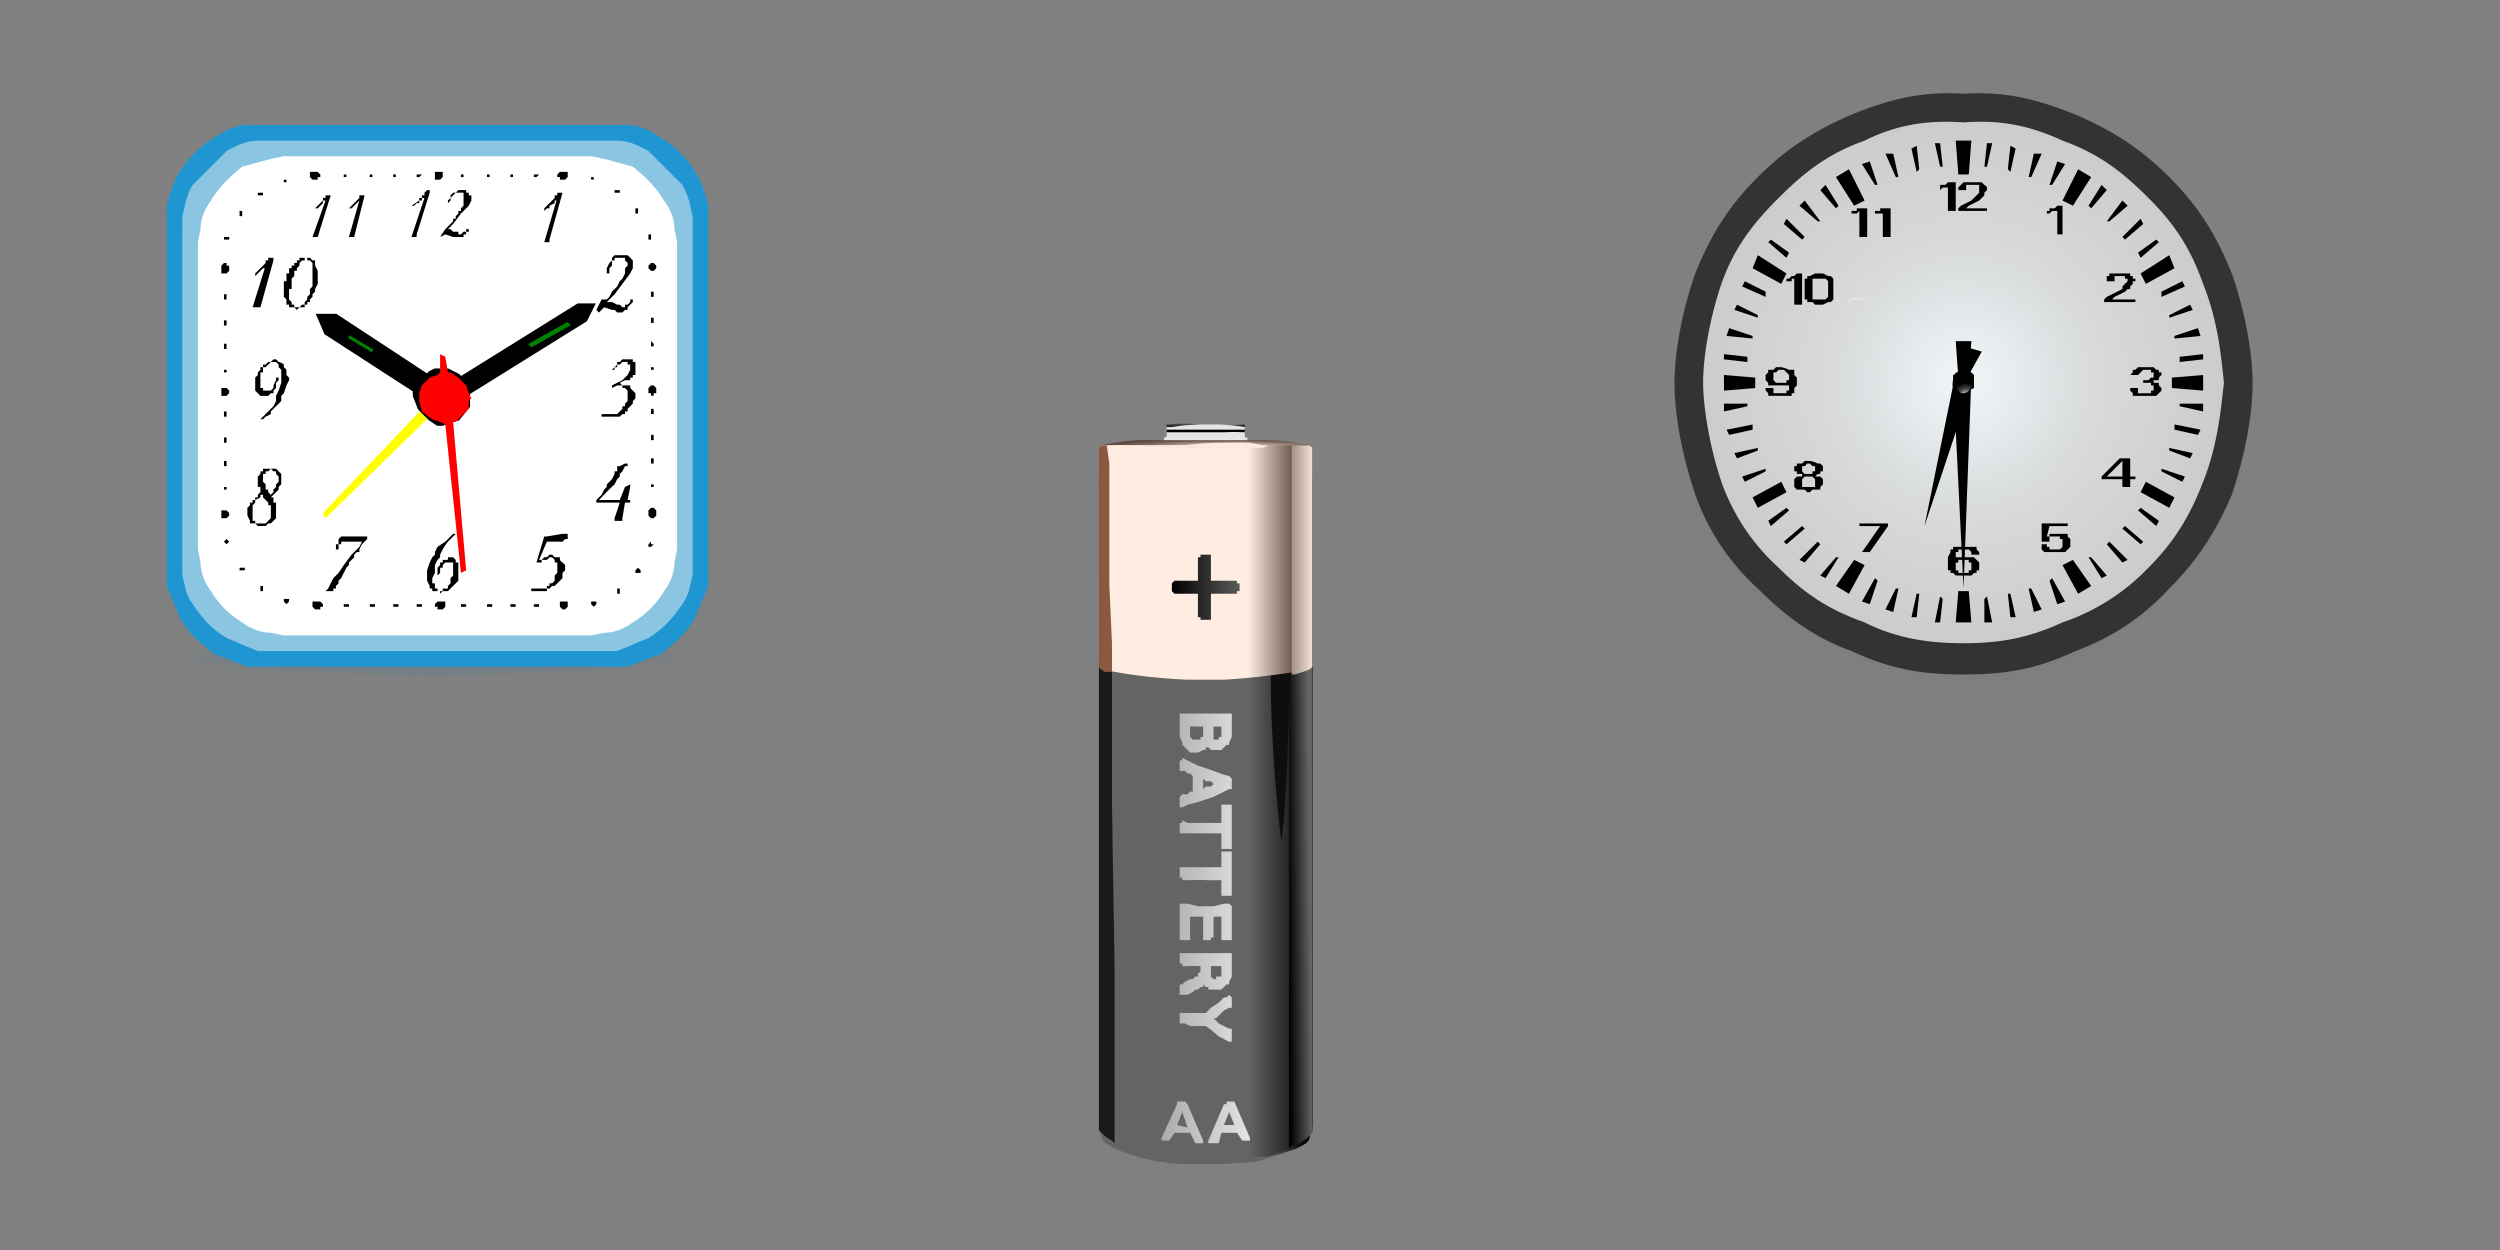 <svg xmlns:xlink="http://www.w3.org/1999/xlink" image-rendering="optimizeSpeed" baseProfile="basic" xmlns="http://www.w3.org/2000/svg" viewBox="0 0 960 480"><rect x="0" y="0" width="960" height="480" fill="#808080" stroke="none"/><defs><radialGradient id="a"><stop offset="0" stop-color="#1276b2" stop-opacity=".5"/><stop offset=".5" stop-color="#1276b2" stop-opacity=".2"/><stop offset="1" stop-color="#1276b2" stop-opacity="0"/></radialGradient><radialGradient id="b"><stop offset="0" stop-opacity=".5"/><stop offset=".5" stop-opacity=".2"/><stop offset="1" stop-opacity="0"/></radialGradient><radialGradient id="c"><stop offset="0"/><stop offset=".5" stop-opacity=".3"/><stop offset="1" stop-opacity="0"/></radialGradient><radialGradient id="d"><stop offset="0" stop-color="#f0f7f9"/><stop offset=".5" stop-color="#d8dadb"/><stop offset="1" stop-color="#ccc"/></radialGradient><radialGradient id="e"><stop offset="0" stop-opacity=".4"/><stop offset=".5" stop-opacity=".1"/><stop offset="1" stop-opacity="0"/></radialGradient><radialGradient id="f"><stop offset="0" stop-color="#fff"/><stop offset=".5" stop-color="#fff" stop-opacity=".3"/><stop offset="1" stop-color="#fff" stop-opacity="0"/></radialGradient><radialGradient id="g"><stop offset="0" stop-color="#fff" stop-opacity=".8"/><stop offset=".5" stop-color="#fff" stop-opacity=".3"/><stop offset="1" stop-color="#fff" stop-opacity="0"/></radialGradient><radialGradient id="j"><stop offset="0" stop-color="#646464"/><stop offset=".5" stop-color="#212121"/><stop offset="1"/></radialGradient><radialGradient id="l"><stop offset="0" stop-color="#ffede1"/><stop offset=".5" stop-color="#725e54"/><stop offset="1" stop-color="#2c170e"/></radialGradient><radialGradient id="o" xlink:href="#a" cx=".5" cy=".5" r=".5" fx=".5" fy=".5"/><radialGradient id="p" xlink:href="#b" cx=".5" cy=".5" r=".5" fx=".5" fy=".5"/><radialGradient id="q" xlink:href="#b" cx=".5" cy=".5" r=".5" fx=".5" fy=".5"/><radialGradient id="r" xlink:href="#c" cx=".5" cy=".5" r=".5" fx=".5" fy=".5"/><radialGradient id="s" xlink:href="#d" cx=".5" cy=".5" r=".5" fx=".5" fy=".5"/><radialGradient id="t" xlink:href="#e" cx=".5" cy=".5" r=".5" fx=".5" fy=".5"/><radialGradient id="u" xlink:href="#f" cx=".6" cy="1.1" r=".6" fx=".6" fy="1.1"/><radialGradient id="v" xlink:href="#g" cx=".5" cy=".5" r=".7" fx=".5" fy=".5"/><radialGradient id="B" xlink:href="#j" cx=".5" cy=".1" r="1.6" fx=".5" fy=".1"/><radialGradient id="E" xlink:href="#l" cx=".6" cy=".5" r=".9" fx=".6" fy=".5"/><radialGradient id="H" xlink:href="#l" cx=".5" cy=".5" r="23.9" fx=".5" fy=".5"/><radialGradient id="I" xlink:href="#l" cx=".5" cy=".5" r="24" fx=".5" fy=".5"/><linearGradient id="h"><stop offset="0" stop-color="#646464"/><stop offset="1"/></linearGradient><linearGradient id="i"><stop offset="0" stop-color="#e5e5e5"/><stop offset="1"/></linearGradient><linearGradient id="k"><stop offset="0" stop-color="#e4e4e4"/><stop offset="1" stop-color="#ababab"/></linearGradient><linearGradient id="m"><stop offset="0" stop-color="#ffede1"/><stop offset="1" stop-color="#2c170e"/></linearGradient><linearGradient id="w" xlink:href="#h" x1=".6" y1=".8" x2=".7" y2=".7"/><linearGradient id="x" xlink:href="#h" x1=".7" y1="-.6" x2="1" y2="-.6"/><linearGradient id="y" xlink:href="#i" x1="1.3" y1=".5" x2="1.5" y2=".5"/><linearGradient id="z" xlink:href="#i" x1="1.2" y1=".5" x2="1" y2=".5"/><linearGradient id="A" xlink:href="#i" x1="1.3" y1=".5" x2="1.5" y2=".5"/><linearGradient id="C" xlink:href="#h" x1=".9" y1=".5" x2="0" y2=".7"/><linearGradient id="D" xlink:href="#k" x1="1" y1=".5" x2="0" y2=".5"/><linearGradient id="F" xlink:href="#m" x1=".7" y1=".5" x2="1" y2=".5"/><linearGradient id="G" xlink:href="#h" x1="1.1" y1=".5" x2="0" y2=".5"/><linearGradient id="J" xlink:href="#m" x1="1.1" y1=".3" x2="-1.4" y2=".3"/><mask id="n"><path fill="#FFF" d="M0 0h960v480H0z"/></mask></defs><g mask="url(#n)"><path fill="url(#o)" d="M90 260h158l8-1c3 0 6-1 8-3l3-2v-1-2l-3-2a35 35 0 00-16-4H86a38 38 0 00-16 4l-2 2-1 2 1 1 2 2a39 39 0 0016 4h4z"/><path fill="#1f96d1" d="M101 48h140c3 0 7 1 13 5 5 3 10 8 13 13s4 9 5 13v146l-5 12c-3 6-8 10-13 14l-13 5H95l-13-5c-5-4-10-8-13-14l-5-12V85v-6c1-4 2-8 5-13s8-10 13-13c6-4 10-5 13-5h6z"/><path fill="#8ac5e2" d="M105 54h132c3 0 7 1 12 4l13 13c3 5 3 9 4 12v138c-1 3-1 7-4 11-4 6-8 10-13 13l-12 5H99l-12-5c-5-3-9-7-13-13-3-4-3-8-4-11V89v-6c1-3 1-7 4-12l13-13c5-3 9-4 12-4h6z"/><path fill="#fff" d="M109 60h118l5 1 11 3c5 4 9 8 12 13 3 4 4 8 4 11l1 5v118l-1 5c0 3-1 7-4 11-3 5-7 9-12 12-4 3-8 4-11 4l-5 1H109l-5-1c-3 0-7-1-11-4-5-3-9-7-12-12-3-4-4-8-4-11l-1-5V93l1-5c0-3 1-7 4-11 3-5 7-9 12-13l11-3 5-1z"/><path d="M88 92h-1-1v-1h2v1zM93 82v1h-1v-1-1h1v1zM101 75h-1-1v-1h2v1zM110 69v1h-1v-1h1zM133 67v1h-1v-1c0-1 0-1 0 0h1zM143 67v1h-1v-1c-1 0-1 0 0 0-1 0-1 0 0 0 0-1 0-1 0 0 0-1 0-1 0 0h1zM152 67v1h-1v-1c0-1 0-1 0 0h1zM162 67l-1 1h-1v-1h1c0-1 0-1 0 0 0-1 0-1 0 0h1zM178 67v1h-1v-1c0-1 0-1 0 0h1zM188 67v1h-1v-1c-1 0-1 0 0 0-1 0-1 0 0 0 0-1 0-1 0 0 0-1 0-1 0 0h1zM197 67v1h-1v-1c0-1 0-1 0 0h1zM207 67l-1 1h-1v-1h1c0-1 0-1 0 0 0-1 0-1 0 0h1zM249 91v1h1v-1h0v-1h-1v1zM244 81v1h1v-1-1h-1v1zM236 74h2v-1h-1-1v1zM227 68v1h1v-1h-1zM88 208l-1-1-1 1 1 1 1-1zM94 218h-1v-1 1h-1v1h2v-1zM101 226v-1h-1v2h1v-1zM111 231v-1h-1-1v1l1 1 1-1zM134 232h-1-1v1h2v-1zM144 232h-1-1v1h2v-1zM153 232h-2v1h2v-1zM162 232h-2v1h2v-1zM179 232h-1-1v1h2v-1zM189 232h-1-1v1h2v-1zM198 232h-2v1h2v-1zM207 232h-2v1h2v-1zM249 209l1-1v1h1l-1 1h-1v-1zM244 219l1-1 1 1v1h-1-1v-1zM237 227v-1h1v2h-1v-1zM227 232v-1h2v1l-1 1-1-1zM86 115v-1-1h1v2h-1zM86 125v-1-1h1v2h-1zM86 134v-1-1h1v2h-1zM86 143v-1h1v1h-1zM86 160v-1-1h1v2h-1zM86 170v-1-1h1v2h-1zM86 179v-1-1h1v2h-1zM86 188v-1h1v1h-1zM250 114v-1-1h1v2h-1zM250 124v-1-1h1v2h-1zM250 133v-1-1l1 1v1h-1zM250 142v-1h1v1h-1zM250 159v-1-1h1v2h-1zM250 169v-1-1h1v2h-1zM250 178v-1-1h1v2h-1zM250 187v-1h1v1h-1zM123 67v1h-1v1h-2l-1-1v-1-1h2c0-1 0-1 0 0 0-1 0-1 0 0h1l1 1zM170 67v1l-1 1h-1-1v-2c-1 0-1 0 0 0v-1h1c0-1 0-1 0 0h2v1zM124 232v1h-1v1h-1-1l-1-1v-1-1h3l1 1zM171 232v1l-1 1h-1-1v-1h-1v-1l1-1h3v1zM88 197v1l-1 1h-1-1v-1-1-1h2l1 1zM215 232v1l1 1h1l1-1v-1-1h-3v1zM249 197v1l1 1h1l1-1v-1-1l-1-1h-1l-1 1v1zM214 67l1-1h1c0-1 0-1 0 0 0-1 0-1 0 0h2v2l-1 1h-1-1v-1h-1v-1zM249 102l1-1h1l1 1v1l-1 1h-1l-1-1v-1zM249 150v-1l1-1h1l1 1v2h-1v1h-1v-1h-1v-1zM85 103v-1l1-1h1v1h1v2l-1 1h-1-1v-1-1zM85 151v-1-1h2l1 1v1l-1 1h-1-1v-1zM97 118l5-16v1h-1l-1 1-1 1-1 1v-1l2-2 1-1 1-1v-1h1v-1h2v1l-5 18h-3m14-5v2l1 1v1h1v1h2l1-1h1v-1l1-1v-1l1-1v-1-1l1-1v-1-2-1-1-1-1-1-1l-1-1h-1v-1h-1v1h-1l-1 1v1l-1 1v1h-1v2l-1 1v4h-1v2m3 6l-1-1h-2v-1h-1v-1-1l-1-1v-2-1-1-1-1h1v-1-1-1h1v-1-1h1v-1h1v-1h1v-1h1v-1h4l1 1h1v2l1 2v5l-1 2v1l-1 1v1l-1 1v1h-1v1h-1v1h-2l-1 1M101 161h-1l1-1 2-2 2-2 1-2v-1-1l1-2 1-3v-2-1-1-1l-1-1v-1l-1-1h-1-1l-1 1-1 1h-1v2h-1v5a5 5 0 000 1h1v1h3l1-1v-1l1-2v-1h1v1l-1 1v2l-1 1v1h-1l-1 1h-3l-1-1-1-1v-1-1-1-1-1l1-1v-1l1-1v-1h1v-1h1l1-1h1l1-1h1l1 1a4 4 0 012 1v1l1 1v2l1 1v1l-1 2-1 3-1 1v2l-1 1-1 1-1 1-1 1v1l-2 1-1 1M104 190l1-1v-1l1-1v-1l1-1v-1-1l-1-1v-1h-1l-1-1-1 1h-1v1h-1v3l1 1v2h1v1l1 1m-3 0h-1v1l-2 1v1l-1 1v6h1v1h4l1-1 1-1v-1-1-1-1-1h-1v-1l-1-1-1-1v-1m-1-1v-1-1h-1v-1-1-1-1l1-1v-1h1v-1h5l1 1 1 1v4l-1 1v1l-1 1-1 1-1 1h1v2h1v6l-1 1-1 1h-1l-1 1h-2-1l-1-1h-1-1v-1l-1-2v-1-1-1l1-1v-1h1v-1h1v-1h1v-1l1-1M128 227h-3l1-1 1-2 1-2 1-1 1-1 2-3 3-4 3-3 1-2h-6-2v1h-1v2h-1v-2h1v-1-1l1-1h10v1l-2 2a13 13 0 00-1 2v1h-1l-1 1v1l-1 1-1 1v1l-1 1-2 4-1 1v1l-1 1v1h-1v1M168 222v-1-1-1-1l1-1v-1h1v-1h2v-1h2l1 1v1h1v7l-1 1-1 1-1 1-1 1h-1-1l-1 1v-1h-3v-1h-1v-1l-1-2v-1-1-2l1-3 1-2 1-1v-1l1-2 3-2 2-2 1-1h1l-1 1-2 2a23 23 0 00-3 5v1l-1 1-1 2v3l-1 2v2h1v2h1v1h2v-1h2v-1l1-1v-2l1-1v-2-1-1-1h-1-1c0-1 0-1 0 0 0-1 0-1 0 0h-1l-1 1v1h-1v2l-1 1v1M204 227v-1h6v-1h1v-1h1l1-1v-1-1l1-1v-1-1-1-1h-1v-1l-1-1h-1l-1 1h-1-1v1h-1-1v0l3-10h1c0-1 0-1 0 0l6-1h2v2h-1l-1 1h-2-4l-3 7h1l1-1h1l1-1h1l1 1h2v1a4 4 0 001 1l1 1v2l-1 1v2l-1 1-1 1-1 1h-1l-1 1h-1v1h-3-2-1M236 199l2-6h-9v-1l2-2 1-2 1-1v-1l1-1 1-1 1-2v-1h1v-1-1h1l2-1h1v1c0-1 0 0 0 0h-1l-1 2-1 1v1l-1 1-1 2a76 76 0 00-5 5l-1 1h8l2-5 2-1v1l-1 5h1v1h-2l-1 6v1h-3v-1M231 159h6l1-1 1-1v-1h1v-1l1-1v-1-1-1-1l-1-1h-1v-1h-1-1l-2 1v-1l2-1 2-1 1-1 1-1 1-2v-1-1h-1v-1h-1-1l-1 1h-1v1h-1v1h-1l1-1 1-1v-1h1l1-1h4v1h1v5h-1v1h-1v1h-2l-2 1 1 1h3v1l1 1 1 1v2l-1 1v1l-1 1-1 1v1h-1v1h-1l-1 1h-3-1-1-1-1v-1M232 118l-2 2-1-1 2-4h2l1-1 1-2 1-1 1-1 1-2 1-1 1-2v-2l1-1v-1l-1-1v-1h-2-1-1v1h-1v2l-1 1v2h-1v-1-1l1-2 1-1v-1l1-1h3c0-1 0-1 0 0 0-1 0-1 0 0h2l1 1 1 1v3l-1 2-3 4-3 4-2 2-1 1h2l2 1h1l1 1h1v-1h1l1-1v-1h1v1l-1 1-1 1v1h-1l-1 1h-1-1l-1-1h-1l-3-1M209 93l5-17v1h-1v1l-2 1v1h-1l-1 1v-1l2-2 1-1 1-1v-1h1v-1h2l-5 18v1h-2M158 91l5-15h-1v1h-1v1h-1l-1 1h-1l3-2v-1h1v-1h1v-1l1-1h1v1l-5 16v1h-2m13-1l-2 1 2-3 1-1 1-1 1-1v-1h1v-1l1-1v-1h1v-1l1-1v-2-1-1-1h-3l-1 1-1 1v1l-1 1v-1l1-1v-1l1-1h1l1-1h3v1h1v1h1v2l-1 2-3 3-3 4-1 1-1 1h1l1 1h2v1h1l1-1h1v-1h1v-1 2h-1v1h-1v1h-1-3l-3-1M120 91l5-14h-1v1l-1 1-1 1h-1v1-1l2-2 1-1v-1h1c-1 0-1 0 0 0v-1h2l-5 16h-2m14 0l4-14-1 1-1 1-1 1h-1v1-1l2-2 1-1 1-1v-1h2l-4 16h-2"/><path fill="#ff0" d="M124 197l40-42 3 3-42 41-1-2z"/><path stroke="#000" d="M177 145l45-28h6l-3 6-45 28v5l-4 5-4 1-2 1h-2l-3-2-4-4-2-5v-2l-34-22-3-7h7l35 23 1-1 2-1h5l4 2 1 1h0z"/><path fill="red" d="M169 136v7l-1 1-3 1-3 3-1 3v3l1 4 4 3 3 1 2 1 6 57 2-1-5-57h1l2-2 3-3v-3l1-1-1-2-1-3-3-3-3-2h-1l-1-6-2-1z"/><path fill="green" stroke="#000" d="M134 128l10 6-1 2-10-6 1-2h0zM220 125l-16 9-2-2 16-9 2 2h0z"/><path fill="url(#p)" d="M865 151c0 9-2 25-8 42-6 15-13 26-24 37a91 91 0 01-36 24c-15 6-27 9-43 8-16 1-28-2-43-8-14-6-25-13-36-24a89 89 0 01-24-37c-6-17-8-33-8-42 0-10 2-26 8-43 6-15 13-25 24-36 11-12 22-19 36-24 15-7 27-9 43-9s28 2 43 9c14 5 25 12 36 24 11 11 18 21 24 36 6 17 8 33 8 43z"/><path fill="#333" d="M865 147c0 10-2 25-8 43-6 14-13 25-24 36a91 91 0 01-36 24c-15 7-27 9-43 9s-28-2-43-9c-14-5-25-13-36-24a89 89 0 01-24-36c-6-18-8-33-8-43 0-9 2-25 8-42 6-15 13-26 24-37s22-18 36-24c15-6 27-9 43-8 16-1 28 2 43 8 14 6 25 13 36 24s18 22 24 37c6 17 8 33 8 42z"/><path fill="url(#q)" d="M857 147c0 9-2 23-7 39-6 14-12 24-23 34a84 84 0 01-33 22c-14 6-25 9-40 8-15 1-26-2-40-8-13-5-23-11-33-22a83 83 0 01-23-34c-5-16-7-30-7-39s2-24 7-40c6-13 12-23 23-33 10-11 20-18 33-23 14-6 25-8 40-8s26 2 40 8c13 5 23 12 33 23 11 10 17 20 23 33 5 16 7 31 7 40z"/><path fill="url(#r)" d="M854 147c-1 8-2 23-8 38-5 13-11 23-21 33a82 82 0 01-33 21c-13 6-24 8-38 8s-26-2-38-8c-14-5-23-11-33-21a81 81 0 01-22-33c-5-15-7-30-7-38 0-9 2-23 7-38 5-14 12-23 22-33s19-17 33-22c12-6 24-8 38-7 14-1 25 1 38 7 14 5 23 12 33 22s16 19 21 33c6 15 7 29 8 38z"/><path fill="url(#s)" d="M854 147c-1 8-2 23-8 38-5 13-11 23-21 33a82 82 0 01-33 21c-13 6-24 8-38 8s-26-2-38-8c-14-5-23-11-33-21a81 81 0 01-22-33c-5-15-7-30-7-38 0-9 2-23 7-38 5-14 12-23 22-33s19-17 33-22c12-6 24-8 38-7 14-1 25 1 38 7 14 5 23 12 33 22s16 19 21 33c6 15 7 29 8 38z"/><path d="M754 226l3-81h-1l1-14h-6l1 14h-2l4 81z"/><path d="M739 202l19-57-2-1 5-9-7-2-2 10h-1l-12 59zM751 54l1 13h4l1-13h-6zm-6 1h-2l2 9h1l-1-9zm18 0l-1 9h1l2-9h-2zm-27 1l-2 1 2 9 1-1-1-9zm36 0l-1 9 1 1 2-9-2-1zm-45 3h-3l4 9h1l-2-9zm54 0l-2 9h1l4-9h-3zm-63 3l-3 1 5 8h1l-3-9zm72 0l-3 9h1l5-8-3-1zm-80 3l-5 3 7 11 4-2-6-12zm88 0l-6 12 4 2 7-11-5-3zm-97 6l-2 2 6 7 1-1-5-8zm106 0l-5 8 1 1 6-7-2-2zm-114 6l-2 2 7 6h1l-6-8zm122 0l-6 8h1l7-6-2-2zm-129 7l-1 2 7 6 1-1-7-7zm136 0l-7 7 1 1 7-6-1-2zm-142 8l-1 1 7 6 1-2-7-5zm148 0l-7 5 1 2 7-6-1-1zm-153 6l-2 5 11 6 2-4-11-7zm158 0l-11 7 2 4 11-6-2-5zm-163 10l-1 2 9 4v-2l-8-4zm168 0l-8 4v2l9-4-1-2zm-171 9l-1 2 9 3v-1l-8-4zm174 0l-8 4v1l9-3-1-2zm-177 9l-1 3 10 1v-1l-9-3zm180 0l-9 3v1l10-1-1-3zm-182 10v2l9 1v-2l-9-1zm184 0l-9 1v2l9-1v-2zm-184 8v6l12-1v-4l-12-1zm184 0l-12 1v4l12 1v-6zm-175 11h-9v3l9-2v-1zm166 0v1l9 2v-3h-9zm-164 8l-10 2 1 2 9-2v-2zm162 0v2l9 2 1-2-10-2zm-160 9l-9 2 1 2 8-3v-1zm158 0v1l8 3 1-2-9-2zm-155 8l-9 3 1 2 8-4v-1zm152 0v1l8 4 1-2-9-3zm-146 5l-11 6 2 4 11-6-2-4zm140 0l-2 4 11 6 2-4-11-6zm-138 10l-7 5 1 2 7-6-1-1zm136 0l-1 1 7 6 1-2-7-5zm-130 7l-7 6 1 1 7-6-1-1zm124 0l-1 1 7 6 1-1-7-6zm-118 6l-7 7 2 1 6-7-1-1zm112 0l-1 1 6 7 2-1-7-7zm-105 6l-6 7 2 1 5-8h-1zm98 0h-1l5 8 2-1-6-7zm-91 1l-7 10 5 3 6-11-4-2zm84 0l-4 2 6 11 5-3-7-10zm-76 7l-5 9 3 1 3-9-1-1zm68 0l-1 1 3 9 3-1-5-9zm-60 4l-4 8 3 1 2-9h-1zm52 0h-1l2 9 3-1-4-8zm-28 1l-1 12h6l-1-12h-4zm-16 1l-2 9h2l1-9h-1zm36 0h-1l1 9h2l-2-9zm-27 1l-2 10h2l1-9-1-1zm18 0l-1 1v9h3l-2-10zM684 152h-1-4v-1l-1-1v-1h3v2h5v-1h1v-1-1h-3-1-1-1-1-1v-1l-1-1v-1-1l1-1v-1h2l1-1h2a13 13 0 013 1h2v2l1 1v3l-1 1v2h-1v1h-1-3zm3-7v-1l-1-1-1-1h-2l-1 1h-1v3l1 1h4v-1h1v-1zM827 144v-1h-1v-1h-1-1-1l-1 1-1 1h-3l1-1v-1h1l1-1h6l1 1h1v1h1v1l-1 1v1h-1-2 1v1h2v1l1 1v1l-1 1-1 1h-3-1-1-3-1v-1l-1-1v-1h3v2h5v-1h1v-1-1h-1v-1h-3v-1h2l1-1h1v-1zM758 70h-1-3l-1 1-1 1v1h3v-1-1h5v3l-1 1-1 1-1 1-2 1-2 1-1 1v1h11v-1h-8l1-1 2-1 2-1 1-1 1-1v-1l1-1v-1a2 2 0 00-1-1l-1-1h-2-1zm-10 0l-1 1h-1-1v2l1-1h2v9h3V70h-3zM754 210h5v1l1 1v1h-3v-1l-1-1h-1-1-1-1v1h-1v2h7l1 1 1 1v3h-1v1h-1l-1 1h-3-1-1-1l-1-1h-1v-1h-1v-1-2-1-1l1-2v-1h1v-1h4zm-3 8v1h1v1h4v-1h1v-2-1h-1v-1h-1-1-1-1v1h-1v2zM715 80h-1-1v1h-2v1h2l1-1v10h3V80h-2zm9 0h-1-1v1h-1-1v1h3v-1 10h3V80h-2zM699 105h-1-1l-2 1h-1v1h-1v8h1v1h2l1 1h3l2-1h1l1-1v-7-1l-1-1h-1l-2-1h-1zm-9 0l-1 1h-1l-1 1h-1v1h2v-1h1v10h3v-12h-2zm9 2h2l1 1v6l-1 1h-2-3v-7-1h3zM697 183h2l1 1v2-1 1l-1 1v1h-1-1-1l-1 1h-1l-1-1h-2-1l-1-1v-1-1-1l1-1h2v-1h-1-1v-1h-1v-1-1h1v-1h2l1-1h2a9 9 0 013 1h1l1 1v2h-1v1h-1l-1 1zm-3-1h2v-1h1v-1-1h-1l-1-1h-1l-1 1h-1v2l1 1h1zm0 1h-1l-1 1v1c-1 0-1 0 0 0-1 0-1 0 0 0v2h5v-1-1-1l-1-1h-1-1zM715 212l7-10h-8v-1h11v1l-7 10h-3zM795 209v1l-1 1-1 1h-1-5-1-1l-1-1v-2h2v1h1v1h4l1-1v-2-1h-1v-1h-3-1v2h-3v-7h10v1h-7l-1 4h1v-1h7v1l1 1v2zM815 184h-8v-1l7-7h4v7h2v1h-2v3h-3v-3zm0-1v-6l-6 6h6zM820 108h-1v1l-1 1v1h-1l-1 1-2 1-2 1-1 1h9v1h-12v-1l1-1 2-1 2-1 2-1v-1l1-1 1-1v-1h-1v-1h-1-1-2v1c-1 0-1 0 0 0v1h-3v-1-1h1v-1h8v1h1v1h1v1zM790 90v-9h-1-1l-1 1h-1v-1h1v-1h2l1-1h2v11h-2z"/><path fill="url(#t)" d="M758 146v3l-2 2h-5l-1-2v-1-2-2l2-1 1-1h2l2 1 1 1v2z"/><path d="M758 146v3l-2 1-1 1h-2a5 5 0 01-3-2 5 5 0 010-3v-2l2-1 1-1h2l2 1 1 1v2z"/><path fill="url(#u)" d="M758 146v2l-1 1a4 4 0 01-4 2l-1-1-1-1-1-1v-2l1-1 1-1 1-1h2l1 1 1 1 1 1z"/><path fill="url(#v)" d="M714 114h-1-1l-2 1-1 1v1l1-1 2-1h5l1 1-1-1-2-1h-1z"/><path fill="url(#w)" d="M463 180h-7l-13 1a271 271 0 00-20 1h-1v252l1 2c0 2 1 3 5 5a71 71 0 0028 6h14l13-1 15-5c4-2 5-3 5-5l1-2V182h-1l-5-1h-15l-13-1h-7z"/><path fill="url(#x)" d="M463 169l-7 1a299 299 0 00-34 2v260l1 2c0 2 0 3 3 5l13 5 15 1 9 1 9-1 15-1 13-5c3-2 3-3 3-5l1-2V172l-1-1h-5a248 248 0 00-28-1l-7-1z"/><path fill="url(#y)" d="M457 163h-2a33 33 0 00-6 0l-1 1v5h4a129 129 0 019 0h17v-1-1-1-1c0-1 0-1 0 0v-1l-2-1h-13-1-5z"/><path fill="url(#z)" d="M453 165h-5v1h22a76 76 0 018 0c-1 0-1 0 0 0v-1h-1-14-9-1z"/><path fill="url(#A)" d="M463 167h-8a82 82 0 00-8 1v2h32v-1-1h-2l-6-1h-8z"/><path fill="url(#B)" d="M463 163h-2a71 71 0 00-13 0v1h2a71 71 0 0111-1h4a67 67 0 0113 1v-1h-15z"/><path fill="#1a191c" d="M422 254v180l1 1 1 1a15 15 0 003 2l1 1v-21-46l-1-63v-38-15h-1l-1-1h-2v-1h-1z"/><path fill="url(#C)" d="M504 255h-1l-1 1-3 1-3 1h-1v183l1-1 3-1 3-2 1-1 1-1V255z"/><path fill="url(#D)" d="M454 274h-1v9l1 2v1l1 1 1 1 1 1h3l2-1h1v-1h1l1 1h4l1-1 1-1h1v-1l1-2v-1-7-1h-1-18zm3 4v1h5v4h-1v1h-3l-1-1v-1-4zm12 0v5h-1v1h-2v-1-1-3h3v-1zm-15 13v1h-1v4h2l1 1h1l1 1v6h-1l-1 1h-1-1l-1 1v4h1l2-1 4-1 6-2 4-2 2-1h1v-4l-1-1a35 35 0 01-6-2l-6-2-4-2-2-1zm8 8l1 1h2l1 1h0l-1 1h-2l-1 1v-4zm10 10h-3v7h-13l-2-1v1h-1v4h16v6h4v-16-1h-1zm0 18h-3v6h-16v4h1v1h2a81 81 0 018 0h5v6h4v-16-1h-1zm-18 20h-1v14h4v-9h5v9h3v-1h1v-8h3v9h4v-13l-1-1h-2l-4 1h-6l-4-1h-2zm0 19h-1v4h1v1h2a28 28 0 014 0h1v2l-1 1v1h-1l-1 1h-1l-2 1-1 1h-1v4h3l2-1 1-1h1l1-1h1v-1l1 1h1v1h5l1-1 1-1h1v-1l1-2v-8-1h-1-18zm15 5v4h-1-1v1h-1l-1-1v-1-3h4zm3 11l-1 1h-1l-2 2-3 2-2 2h-1-1-8v4h2l2 1h6a50 50 0 015 4l2 1a11 11 0 002 1h1v-4-1h-1l-2-1-2-1-1-1-1-1h1l1-1 2-2 2-1h1v-4l-1-1zm1 41h-2v1h-1c0-1 0-1 0 0l-6 14v1h4l1-4h6l2 3h3v-1l-6-14c-1 0-1 0 0 0h-1zm-21 0v1l-6 13v1h3l2-3h6l2 4c-1 0-1 0 0 0h3v-1l-6-14-1-1h-2c-1 0-1 0 0 0h-1zm20 4l2 5h-4l2-5zm-18 0l2 6-4-1 2-5z"/><path fill="url(#E)" d="M443 169h-6a99 99 0 00-14 2c-1 0-1 0 0 0 0 0-1 0 0 0-1 0-1 1 1 1l11 1h17l11 1 11-1h17a143 143 0 0012-2c1 0 1 0 0 0l-5-1a102 102 0 00-15-1h-40z"/><path fill="#0e0e0f" d="M496 255h-3l-3 1h-2v11a625 625 0 004 56l1-8a799 799 0 002-48l1-12z"/><path fill="url(#F)" d="M463 171h-20a507 507 0 00-20 0l-1 1v84l1 1 5 1a215 215 0 0028 3h14a265 265 0 0033-4l1-1v-9-20-29-19-7l-1-1h-40z"/><path fill="#8b5941" d="M425 171h-2l-1 1v84l1 1 1 1h3v-11l-1-22v-30-17l-1-7z"/><path fill="url(#G)" d="M462 213h-1v1h-1v9h-9l-1 1v3l1 1h9v9h1v1h4v-10h10v-1h1v-3h-1v-1h-10v-9-1h-3z"/><path fill="url(#H)" d="M465 171h-1l-1 1h-10-5a163 163 0 01-6-1h17a38 38 0 015 0h1z"/><path fill="url(#I)" d="M471 170h-2a103 103 0 00-14 1l2 1h28l2-1h-2l-5-1a111 111 0 00-9 0z"/><path fill="url(#J)" d="M496 171v88h1a45 45 0 006-2l1-1v-9-20-29-19-7l-1-1h-7z"/></g></svg>